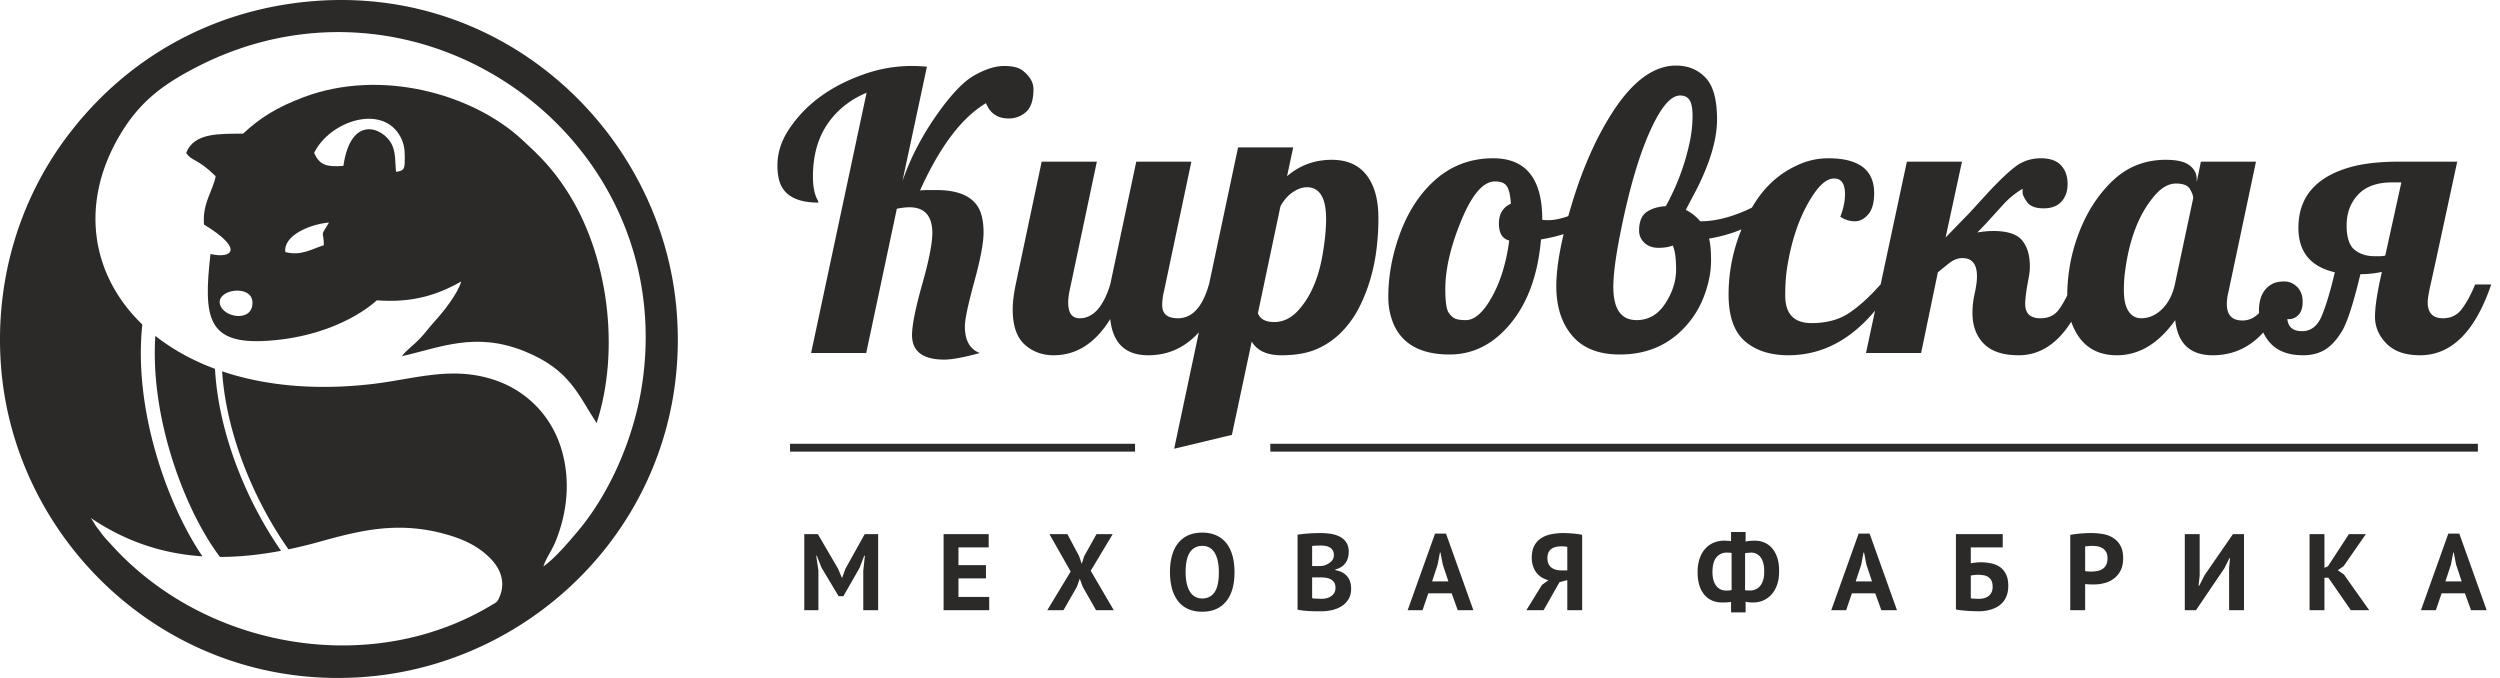 <svg xmlns="http://www.w3.org/2000/svg" width="236" height="64" fill="none"><path fill="#2B2A29" fill-rule="evenodd" d="M8.557 48.886c3.287 2.229 6.772 3.38 10.553 3.634-1.675-2.46-3.366-6.053-4.486-10.059-1.052-3.76-1.608-7.897-1.188-11.828-4.876-4.688-5.972-11.522-2.022-18.044 1.791-2.957 3.886-4.557 6.988-6.176 21.142-11.037 45.788 6.5 42.201 29.957-.748 4.893-2.982 10.11-6.014 13.723-.894 1.066-2.184 2.6-3.293 3.378.279-.845.794-1.478 1.164-2.398 1.088-2.704 1.384-5.617.607-8.433-.921-3.34-3.341-5.755-6.392-6.773-4.073-1.358-7.551-.07-11.623.394-5.431.62-10.18.11-14.084-1.207.227 3.397 1.167 6.795 2.45 9.863 1.099 2.627 2.448 5.008 3.815 6.94a45.847 45.847 0 0 0 2.979-.73c3.877-1.083 7.347-1.902 11.652-.753 1.94.517 3.319 1.216 4.424 2.337.906.92 1.445 2.158.916 3.518-.25.643-.31.602-.887.946-10.912 6.523-25.742 4.276-34.76-4.654-.572-.566-.954-.994-1.593-1.694-.294-.322-.432-.561-.726-.926-.335-.414-.404-.688-.681-1.015Zm11.738-14.07c-2.163-.802-4.05-1.858-5.63-3.11-.228 3.474.3 7.088 1.227 10.404 1.213 4.337 3.102 8.147 4.876 10.465 1.846-.001 3.762-.2 5.76-.578a37.512 37.512 0 0 1-3.718-6.827c-1.343-3.211-2.317-6.783-2.515-10.354ZM29.414.12C19.928.93 11.807 5.563 6.288 12.944c-4.561 6.1-6.785 13.717-6.195 21.6 1.255 16.754 16.042 30.86 34.503 29.344 16.749-1.374 30.828-16.007 29.273-34.604C62.481 12.674 47.8-1.452 29.414.12Z" clip-rule="evenodd"/><path fill="#2B2A29" fill-rule="evenodd" d="M20.757 28.693c-.296-1.4 3.001-1.865 3.073-.18.084 1.958-2.795 1.493-3.073.18Zm6.178-4.897c-.2-1.576 2.34-2.638 4.119-2.787-.884 1.467-.5.635-.482 2.137-1.277.419-2.173 1.022-3.637.65Zm2.718-9.364c1.493-3.037 6.48-4.667 8.154-1.505.317.599.407 1.15.404 1.875-.004 1.04.031 1.322-.83 1.418-.092-.957-.006-1.833-.418-2.634-.781-1.52-3.835-2.84-4.547 2.074-1.6.121-2.246-.076-2.763-1.228Zm-6.701-1.818c-2.218.03-4.618-.12-5.377 1.818.533.82 1.01.461 2.787 2.203-.282 1.443-1.257 2.508-1.107 4.562 3.845 2.325 2.635 3.25.614 2.78-.692 6.081-.295 8.591 5.466 8.189 6.853-.478 10.229-3.814 10.232-3.815 3.301.25 5.656-.467 7.975-1.78-.353 1.204-1.727 2.908-2.5 3.753-.544.595-.874 1.083-1.439 1.675-.57.595-1.188 1.007-1.666 1.623 3.541-.778 6.911-2.367 11.615-.447 4.251 1.735 4.988 4.046 6.769 6.766 2.258-6.933 1.103-15.962-2.86-22.01-1.393-2.127-2.534-3.235-4.196-4.764-4.7-4.327-13.315-6.728-20.6-3.994-2.554.959-4.153 1.979-5.713 3.44Z" clip-rule="evenodd"/><path fill="#2B2A29" d="M89.146 33.947c-2.035 0-3.053-.777-3.053-2.33.012-.952.33-2.542.957-4.758.632-2.216.951-3.83.963-4.842 0-1.632-.722-2.45-2.167-2.45-.32 0-.717.047-1.186.137l-2.89 13.622h-5.203L81.806 8.75c-1.602.681-2.843 1.687-3.734 3.018-.885 1.33-1.33 2.962-1.33 4.901 0 .958.144 1.692.439 2.21.048.091.072.175.072.247-1.95 0-3.161-.62-3.619-1.854-.162-.446-.246-1-.246-1.656 0-1.217.385-2.379 1.15-3.499 1.541-2.289 3.865-3.993 6.984-5.095a13.47 13.47 0 0 1 4.535-.795c.493 0 .975.024 1.444.073L85.19 17.097c.753-2.168 1.82-4.227 3.198-6.197 1.373-1.963 2.583-3.234 3.625-3.806 1.035-.578 1.963-.867 2.775-.867.813 0 1.403.15 1.783.458.656.53.988 1.108.988 1.729 0 1.023-.236 1.74-.699 2.155a2.409 2.409 0 0 1-1.65.614c-1.036 0-1.746-.481-2.132-1.445-2.282 1.355-4.36 4.101-6.226 8.238.29-.024.56-.036.808-.036h.71c2.408 0 3.83.777 4.269 2.33.138.47.21 1.03.21 1.675 0 .975-.294 2.535-.884 4.68-.584 2.137-.88 3.534-.88 4.178 0 1.331.47 2.168 1.41 2.523-1.506.41-2.62.62-3.348.62Zm26.494-7.094c-1.53 4.456-3.944 6.684-7.25 6.684-2.15 0-3.342-1.138-3.583-3.42-1.409 2.282-3.191 3.42-5.34 3.42-1.085 0-2-.343-2.753-1.024-.74-.68-1.114-1.782-1.114-3.3 0-.68.097-1.469.283-2.36l2.451-11.593h5.209l-2.595 12.28c-.073.379-.109.716-.109 1.023 0 .988.362 1.481 1.078 1.481 1.27 0 2.234-1.066 2.89-3.191l2.457-11.593h5.202l-2.595 12.28c-.102.409-.157.837-.157 1.27 0 .825.494 1.234 1.482 1.234 1.355 0 2.33-1.066 2.926-3.191h1.518Zm2.523 5.396-1.873 8.804-5.449 1.306 6.033-28.442h5.202l-.578 2.716c1.199-1.03 2.602-1.547 4.215-1.547 2.084 0 3.439 1 4.077 2.999.223.728.331 1.565.331 2.51 0 .947-.054 1.898-.168 2.843a17.796 17.796 0 0 1-.572 2.842 15.415 15.415 0 0 1-1.066 2.722 9.32 9.32 0 0 1-1.65 2.319 7.445 7.445 0 0 1-2.336 1.62c-.904.398-2.023.596-3.373.596-1.342 0-2.275-.427-2.793-1.288Zm7.021-11.575c0-2-.608-2.999-1.819-2.999-.409 0-.843.15-1.294.446-.452.289-.849.74-1.193 1.337l-2.131 10.11c.21.555.722.832 1.541.832s1.548-.343 2.198-1.024c1.259-1.343 2.065-3.258 2.433-5.751.174-1.108.265-2.09.265-2.951Zm26.687-1.072c-1.457 1.53-3.595 2.53-6.401 3-.283 3.293-1.228 5.925-2.842 7.9-1.614 1.975-3.541 2.963-5.787 2.963-2.775 0-4.564-1.024-5.365-3.065a6.589 6.589 0 0 1-.421-2.385c0-.867.072-1.752.222-2.656.145-.897.38-1.824.693-2.776.722-2.156 1.758-3.902 3.125-5.239 1.626-1.602 3.577-2.403 5.859-2.403 3.089 0 4.636 1.928 4.636 5.77v.035c.121.025.32.037.602.037.645 0 1.476-.205 2.493-.62a14.414 14.414 0 0 0 2.867-1.549l.319.988Zm-9.4 3.102c-.65-.163-.975-.699-.975-1.602 0-.91.379-1.53 1.132-1.873-.049-.765-.169-1.307-.361-1.62-.193-.319-.572-.482-1.139-.482-1.107 0-2.161 1.223-3.173 3.662-1.012 2.444-1.517 4.612-1.517 6.503 0 1.163.102 1.904.313 2.216.211.308.44.506.674.59.235.085.548.121.952.121.825 0 1.637-.723 2.451-2.168.812-1.445 1.36-3.228 1.643-5.347Zm18.86-.175c.126.41.192 1.108.192 2.09 0 .981-.192 2.023-.584 3.125a8.877 8.877 0 0 1-1.692 2.92c-1.626 1.867-3.733 2.8-6.334 2.8-1.988 0-3.481-.583-4.486-1.763-1.006-1.175-1.512-2.734-1.512-4.68 0-1.95.488-4.534 1.463-7.756 1.06-3.505 2.385-6.456 3.969-8.859 1.86-2.812 3.817-4.215 5.876-4.215 1.127 0 2.054.38 2.776 1.138.729.76 1.09 2.072 1.09 3.945 0 1.867-.656 4.095-1.963 6.666l-.987 1.873c.518.259.969.614 1.36 1.078 1.59 0 3.337-.488 5.239-1.47.53-.27.988-.536 1.379-.807l.331.988c-1.409 1.482-3.45 2.457-6.117 2.927Zm-9.033 4.553c0 2.095.735 3.137 2.204 3.137 1.114 0 2.017-.524 2.698-1.566.68-1.047 1.023-2.114 1.023-3.203 0-1.09-.108-1.843-.319-2.27-.373.144-.824.216-1.354.216-.53 0-.964-.156-1.307-.47a1.518 1.518 0 0 1-.512-1.174c0-.8.223-1.367.662-1.704.44-.331 1.06-.53 1.861-.59 1.102-2 1.873-4.101 2.312-6.317.139-.753.211-1.482.211-2.193 0-.71-.096-1.21-.283-1.5-.187-.288-.482-.433-.885-.433-.741 0-1.511.765-2.325 2.295-1.342 2.541-2.486 6.317-3.444 11.327-.361 1.915-.542 3.397-.542 4.445Zm20.28-12.141c2.897 0 4.342 1.096 4.342 3.282 0 .916-.187 1.59-.566 2.024-.374.427-.795.644-1.271.644-.469 0-.921-.145-1.355-.427.296-.778.44-1.488.44-2.133 0-.987-.343-1.48-1.03-1.48-.692 0-1.415.62-2.18 1.866-1.095 1.765-1.848 3.957-2.257 6.582-.121.789-.175 1.65-.175 2.596 0 1.74.825 2.607 2.487 2.607 1.385 0 2.553-.307 3.498-.927.946-.615 1.951-1.524 3.011-2.722h1.234c-2.703 4.456-6.015 6.684-9.935 6.684-1.716 0-3.083-.445-4.106-1.33-1.024-.892-1.536-2.355-1.536-4.403 0-2.764.699-5.432 2.101-8.01 1.054-1.938 2.512-3.335 4.354-4.178a6.784 6.784 0 0 1 2.944-.675Zm14.084 7.004a9.173 9.173 0 0 1 1.518-.139c1.301 0 2.204.29 2.697.874.494.584.741 1.408.741 2.48 0 .277-.024.56-.072.844l-.157.867c-.144.83-.21 1.445-.21 1.83 0 .898.481 1.343 1.445 1.343.728 0 1.288-.253 1.686-.758.391-.506.831-1.319 1.312-2.433h1.518c-1.518 4.456-3.709 6.684-6.582 6.684-1.469 0-2.565-.36-3.281-1.084-.717-.723-1.078-1.698-1.078-2.92 0-.603.072-1.223.217-1.861.138-.639.21-1.168.21-1.578 0-1.156-.457-1.729-1.378-1.729-.422 0-.843.163-1.271.494l-1.042.844-1.583 7.623h-5.203l3.86-18.066h5.202l-1.547 7.16 2.258-2.324 1.728-1.89c1.138-1.224 2.047-2.073 2.716-2.56.668-.47 1.439-.705 2.3-.705.867 0 1.499.229 1.909.68.403.452.608 1.03.608 1.729 0 .699-.199 1.264-.584 1.686-.385.422-.951.632-1.692.632s-1.259-.198-1.554-.595c-.283-.404-.421-.7-.421-.904v-.35c-.687.41-1.295.91-1.837 1.5l-1.343 1.482c-.337.373-.704.759-1.09 1.144Zm29.476 4.908c-1.53 4.456-3.944 6.684-7.25 6.684-2.126 0-3.312-1.102-3.547-3.318-1.572 2.216-3.414 3.318-5.509 3.318-2.102 0-3.529-1.03-4.282-3.089-.271-.74-.403-1.584-.403-2.53 0-.945.084-1.89.247-2.842.162-.945.415-1.89.758-2.83.753-2.072 1.831-3.782 3.228-5.13 1.397-1.356 3.089-2.03 5.064-2.03 1.036 0 1.782.168 2.24.518.458.349.687.782.687 1.312v.265l.391-1.92h5.202l-2.595 12.278c-.102.41-.156.801-.156 1.163 0 1.035.493 1.553 1.481 1.553 1.283 0 2.258-1.132 2.926-3.402h1.518Zm-9.099-8.154c0-.223-.108-.506-.313-.855-.205-.344-.644-.518-1.313-.518-.668 0-1.324.355-1.957 1.072-1.529 1.734-2.487 4.215-2.878 7.449-.06.494-.084 1.018-.084 1.572 0 1.066.222 1.813.668 2.24.259.259.584.385.97.385.716 0 1.373-.283 1.957-.855.59-.572.993-1.349 1.216-2.336l1.734-8.154Zm13.368 7.004c-2.294-.53-3.438-1.927-3.438-4.198 0-2.915 1.662-4.835 4.991-5.75 1.21-.332 2.716-.495 4.516-.495h5.486c-1.403 6.516-2.216 10.274-2.445 11.28-.229 1.005-.343 1.668-.343 1.987 0 1.011.481 1.517 1.445 1.517.728 0 1.313-.276 1.746-.837.44-.56.867-1.342 1.289-2.354h1.517c-1.517 4.456-3.757 6.684-6.72 6.684-1.39 0-2.444-.367-3.167-1.102-.723-.735-1.084-1.577-1.084-2.529 0-.957.217-2.367.65-4.24a9.402 9.402 0 0 1-2.029.217c-.668 2.794-1.258 4.607-1.764 5.426-.506.813-1.042 1.391-1.62 1.728-.578.332-1.246.5-2.011.5-1.391 0-2.433-.391-3.131-1.174-.698-.783-1.048-1.794-1.048-3.041 0-1.247.434-2.096 1.301-2.542.271-.138.638-.21 1.096-.21.457 0 .861.175 1.21.517.343.35.518.814.518 1.398 0 .578-.145 1.011-.44 1.288-.295.277-.632.392-1.005.344.072.764.536 1.144 1.391 1.144.861 0 1.493-.512 1.896-1.535.41-1.024.807-2.361 1.193-4.023Zm6.28-8.485h-.867c-1.433 0-2.511.391-3.227 1.168-.717.77-1.072 1.734-1.072 2.885 0 1.143.253 1.914.758 2.318.5.397 1.12.596 1.849.596h.566c.175 0 .337-.024.476-.066l1.517-6.901ZM81.493 53.88l.153-1.425h-.061l-.44 1.148-1.529 2.677h-.451l-1.61-2.687-.451-1.138h-.052l.205 1.415v3.733h-1.333v-7.18h1.282l1.918 3.283.338.82h.041l.308-.84 1.815-3.262h1.271v7.18h-1.404V53.88Zm7.583-3.456h4.256v1.251H90.48v1.672h2.594v1.251h-2.594v1.754h2.902v1.251h-4.307v-7.18Zm11.993 3.528-2-3.528h1.692l1.107 2.072.247.727.236-.727 1.158-2.072h1.529l-2.072 3.456 2.174 3.723h-1.671l-1.262-2.215-.277-.76-.266.76-1.272 2.215h-1.528l2.205-3.65Zm9.377.061c0-1.196.263-2.118.79-2.764.526-.646 1.279-.969 2.256-.969.513 0 .961.09 1.344.267.382.178.7.43.953.759.253.328.441.721.564 1.18.123.458.185.967.185 1.527 0 1.197-.265 2.118-.795 2.765-.53.646-1.28.969-2.251.969-.519 0-.971-.089-1.354-.267a2.48 2.48 0 0 1-.948-.759 3.364 3.364 0 0 1-.559-1.18 5.89 5.89 0 0 1-.185-1.528Zm1.477 0c0 .363.031.696.092 1 .062.305.156.566.282.785.127.22.289.39.488.513.198.123.433.185.707.185.499 0 .886-.196 1.159-.585.273-.39.41-1.022.41-1.898 0-.348-.029-.673-.087-.974a2.718 2.718 0 0 0-.272-.79 1.417 1.417 0 0 0-.482-.528 1.328 1.328 0 0 0-.728-.19c-.499 0-.885.2-1.159.6-.273.4-.41 1.028-.41 1.882Zm15.398-1.917c0 .177-.023.355-.067.533-.044.178-.116.34-.219.487a1.545 1.545 0 0 1-.398.39 1.722 1.722 0 0 1-.591.251v.062c.204.034.398.092.583.174a1.498 1.498 0 0 1 .799.862c.079.205.118.447.118.727 0 .37-.079.69-.236.96-.157.27-.367.49-.63.661-.264.17-.563.298-.898.38a4.35 4.35 0 0 1-1.036.123h-.446c-.181 0-.376-.005-.584-.016a15.28 15.28 0 0 1-.636-.045 4.643 4.643 0 0 1-.59-.093v-7.077a13.265 13.265 0 0 1 .985-.113 15.654 15.654 0 0 1 1.189-.04c.335 0 .662.025.98.076.318.052.601.142.851.272.249.13.449.311.6.544.15.232.226.526.226.882Zm-2.561 4.43c.168 0 .332-.02.489-.061.157-.04.297-.103.417-.189a.947.947 0 0 0 .292-.319.897.897 0 0 0 .111-.456c0-.224-.044-.4-.131-.529a.893.893 0 0 0-.342-.299 1.383 1.383 0 0 0-.474-.137 4.527 4.527 0 0 0-.523-.03h-.734v1.959a.622.622 0 0 0 .16.03c.074.007.154.013.238.016l.262.01c.09.003.169.005.235.005Zm-.444-3.087c.095 0 .207-.003.333-.01.126-.007.231-.017.313-.03.259-.081.484-.203.671-.365a.803.803 0 0 0 .283-.641.848.848 0 0 0-.103-.436.77.77 0 0 0-.272-.273 1.15 1.15 0 0 0-.384-.142 2.426 2.426 0 0 0-.452-.041c-.177 0-.341.003-.492.01-.15.007-.267.017-.348.03v1.898h.451Zm12.721 2.574h-2.205l-.544 1.59h-1.405l2.585-7.23h1.035l2.585 7.23h-1.477l-.574-1.59Zm-1.846-1.127h1.538l-.533-1.6-.216-1.129h-.051l-.215 1.139-.523 1.59Zm14.167 2.717h-1.405v-2.84l-.738.194-1.498 2.646h-1.63l1.476-2.39.616-.44a2.324 2.324 0 0 1-.616-.252 1.852 1.852 0 0 1-.502-.436 2.041 2.041 0 0 1-.339-.63 2.601 2.601 0 0 1-.123-.826c0-.431.076-.793.226-1.087.15-.294.359-.532.626-.713a2.65 2.65 0 0 1 .953-.39c.37-.078.769-.118 1.2-.118a11.828 11.828 0 0 1 1.339.092c.153.021.292.048.415.083v7.107Zm-1.928-6.03c-.185 0-.359.017-.523.05a1.219 1.219 0 0 0-.431.175.862.862 0 0 0-.292.339 1.235 1.235 0 0 0-.108.554c0 .211.034.39.103.538a.927.927 0 0 0 .287.359c.123.092.267.159.431.2.164.04.341.061.533.061h.523v-2.225a4.896 4.896 0 0 0-.231-.036 2.335 2.335 0 0 0-.292-.015Zm15.982 5.25a3.84 3.84 0 0 1-.4.042c-.137.006-.284.01-.441.01-.328 0-.633-.056-.913-.17a1.932 1.932 0 0 1-.733-.522 2.524 2.524 0 0 1-.492-.892c-.12-.36-.18-.785-.18-1.278 0-.464.06-.88.18-1.245.119-.366.29-.677.512-.934.222-.256.488-.453.795-.59a2.502 2.502 0 0 1 1.026-.205c.088 0 .198.004.328.01.13.007.236.02.318.041v-.871h1.374v.902a2.32 2.32 0 0 1 .446-.066c.168-.01.302-.016.405-.016.335 0 .643.06.923.18s.525.3.733.543c.209.243.371.544.487.903.117.359.171.774.164 1.246.007.485-.054.913-.184 1.282-.13.37-.308.679-.533.928-.226.25-.487.438-.785.564-.297.127-.617.19-.958.19-.11 0-.228-.005-.355-.016-.126-.01-.24-.029-.343-.056v1.006h-1.374v-.985Zm1.897-4.656a6.258 6.258 0 0 1-.277.02 1.681 1.681 0 0 0-.297.042v3.487c.061.014.135.02.22.02.086 0 .166.004.241.01.191-.006.369-.044.533-.112a1.1 1.1 0 0 0 .431-.328c.123-.15.219-.339.287-.564.069-.226.099-.5.092-.82.007-.548-.099-.975-.317-1.283a1.083 1.083 0 0 0-.913-.472Zm-2.379 3.58c.054 0 .138-.002.251-.005a.917.917 0 0 0 .282-.046v-3.498a1.489 1.489 0 0 0-.236-.025 6.733 6.733 0 0 0-.246-.006c-.376 0-.691.146-.944.438-.252.292-.379.759-.379 1.398 0 .557.116.986.349 1.29.232.302.54.453.923.453Zm14.095.266h-2.205l-.543 1.59h-1.405l2.584-7.23h1.036l2.584 7.23h-1.477l-.574-1.59Zm-1.846-1.127h1.538l-.533-1.6-.215-1.129h-.052l-.215 1.139-.523 1.59Zm9.46-4.462h4.42v1.251h-3.015v1.498a8.44 8.44 0 0 1 .425-.062 4.637 4.637 0 0 1 1.554.082c.321.075.597.2.826.374.229.175.408.404.538.687.13.285.194.632.194 1.041 0 .404-.066.756-.199 1.057-.134.3-.325.55-.574.749-.25.198-.551.348-.903.451a4.224 4.224 0 0 1-1.185.154 17.455 17.455 0 0 1-1.569-.093 4.385 4.385 0 0 1-.512-.082v-7.107Zm2.184 6.102c.178 0 .343-.022.497-.065.154-.044.289-.11.405-.201a.964.964 0 0 0 .277-.347c.069-.142.103-.313.103-.515 0-.243-.038-.436-.113-.585a.881.881 0 0 0-.308-.346 1.116 1.116 0 0 0-.446-.166 3.32 3.32 0 0 0-.538-.041c-.096 0-.216.008-.359.025a2.98 2.98 0 0 0-.297.045v2.147c.075.019.19.032.343.039.154.007.299.01.436.01Zm8.609-6.03c.287-.055.603-.098.948-.129.346-.03.689-.046 1.031-.046.355 0 .713.03 1.071.087.359.059.683.175.97.35.287.174.521.416.702.727.181.311.272.717.272 1.216 0 .451-.079.832-.236 1.143a2.176 2.176 0 0 1-.626.764 2.504 2.504 0 0 1-.887.43c-.331.09-.675.135-1.03.135h-.165a5.838 5.838 0 0 1-.476-.021 1.571 1.571 0 0 1-.169-.02v2.471h-1.405v-7.107Zm2.092 1.035a4.677 4.677 0 0 0-.687.052v2.328a2.227 2.227 0 0 0 .297.036c.062.003.121.005.179.005h.128c.185 0 .368-.017.549-.051.181-.034.344-.098.487-.19a.989.989 0 0 0 .344-.385c.085-.164.128-.38.128-.646 0-.225-.041-.412-.123-.559a1.01 1.01 0 0 0-.323-.354 1.253 1.253 0 0 0-.456-.184 2.635 2.635 0 0 0-.523-.051Zm12.905 2.093.082-.933h-.051l-.482.963-2.677 3.95h-1.056v-7.18h1.405v3.908l-.103.963h.062l.502-.994 2.677-3.877h1.046v7.18h-1.405v-3.98Zm9.368.912h-.37v3.067h-1.405v-7.18h1.405v3.18l.329-.144 1.979-3.035h1.6l-2.092 3.015-.554.39.574.4 2.39 3.374h-1.733l-2.123-3.067Zm12.895 1.477h-2.205l-.543 1.59h-1.405l2.584-7.23h1.036l2.584 7.23h-1.477l-.574-1.59Zm-1.846-1.127h1.538l-.533-1.6-.215-1.129h-.051l-.216 1.139-.523 1.59Z"/><path fill="#2B2A29" fill-rule="evenodd" d="M74.58 41.893h32.569v.74h-32.57v-.74ZM119.918 41.893h113.995v.74H119.918v-.74Z" clip-rule="evenodd"/></svg>
